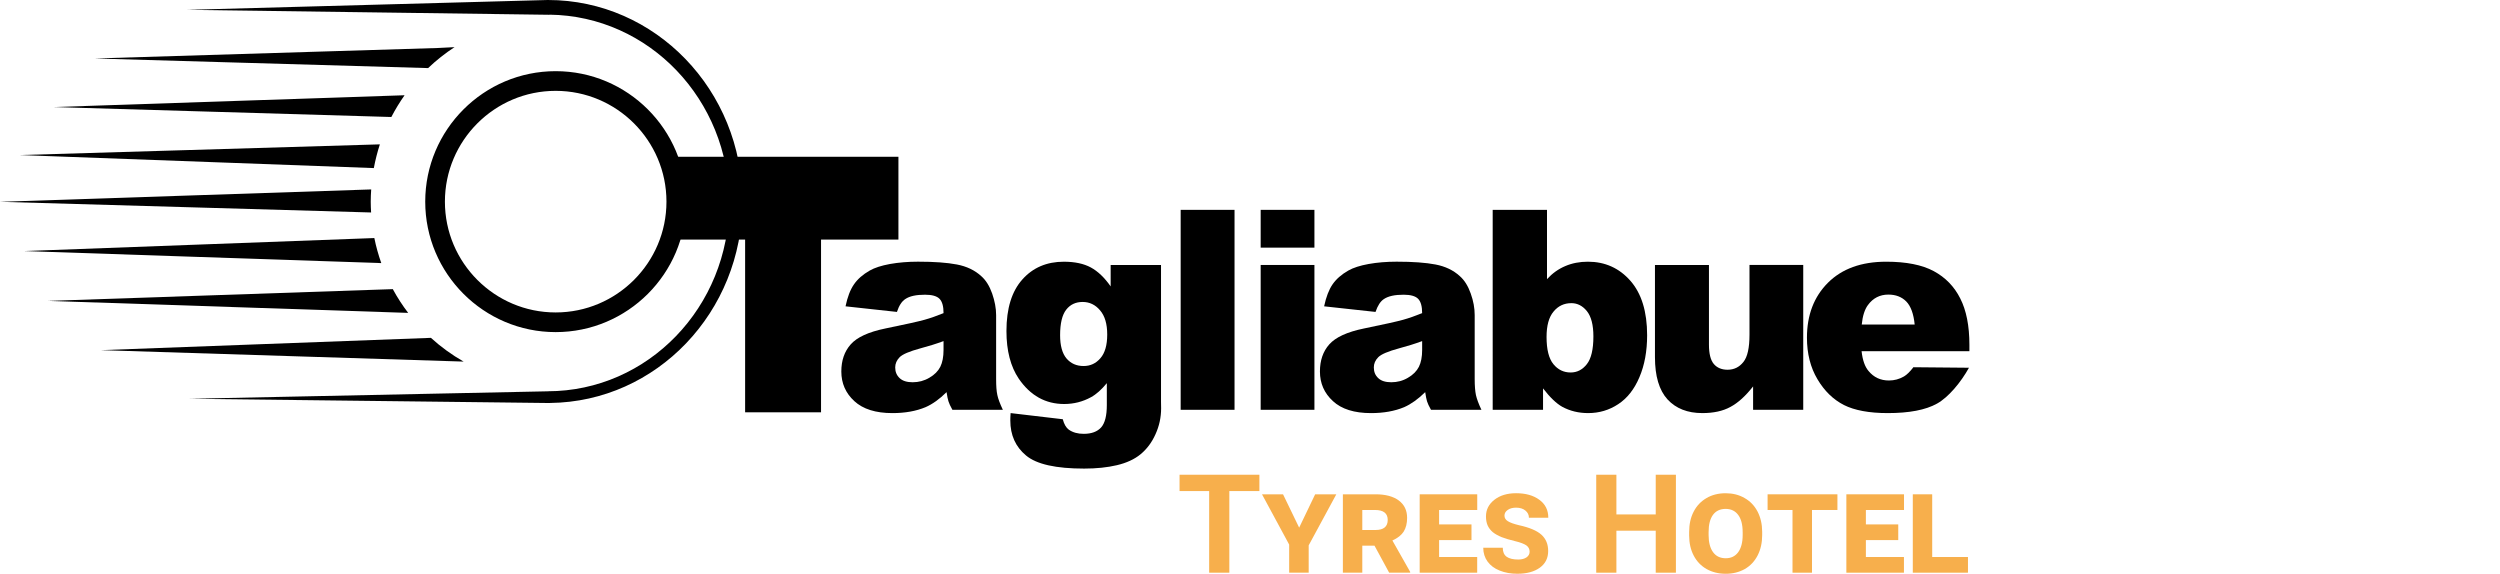 <?xml version="1.0" encoding="utf-8"?>
<!-- Generator: Adobe Illustrator 15.1.0, SVG Export Plug-In . SVG Version: 6.00 Build 0)  -->
<!DOCTYPE svg PUBLIC "-//W3C//DTD SVG 1.1//EN" "http://www.w3.org/Graphics/SVG/1.1/DTD/svg11.dtd">
<svg version="1.1" id="Livello_1" xmlns="http://www.w3.org/2000/svg" xmlns:xlink="http://www.w3.org/1999/xlink" x="0px" y="0px"
	 width="305px" height="70px" viewBox="0 0 305 70" enable-background="new 0 0 305 70" xml:space="preserve">
<path d="M67.791,40.518c-8.772,0-15.913-7.146-15.913-15.917c0-8.777,7.14-15.918,15.913-15.918c8.777,0,15.918,7.141,15.918,15.918
	C83.708,33.373,76.567,40.518,67.791,40.518 M67.791,11.084c-7.452,0-13.512,6.066-13.512,13.517c0,7.452,6.06,13.517,13.512,13.517
	c7.451,0,13.517-6.064,13.517-13.517C81.308,17.149,75.242,11.084,67.791,11.084"/>
<path d="M66.847,0L66.847,0L66.847,0h-0.029L22.823,1.201L67.04,1.804L67.039,1.79c12.131,0.148,21.926,10.374,21.926,22.97
	c0,12.686-9.913,22.961-22.147,22.975v0.005L23.125,48.65l43.691,0.516v0.004h0.029c0.035,0,0.072-0.002,0.107-0.002l0.166,0.002
	v-0.008c12.976-0.147,23.458-11.09,23.458-24.577C90.577,11.007,79.952,0,66.847,0"/>
<path d="M52.571,41.218l-40.261,1.5l44.25,1.396C55.124,43.293,53.786,42.323,52.571,41.218"/>
<path d="M55.454,5.751l-2,0.102L11.56,7.134l40.668,1.173C53.221,7.359,54.304,6.503,55.454,5.751"/>
<path d="M49.359,11.62L6.531,13.061l41.213,1.213C48.223,13.351,48.764,12.465,49.359,11.62"/>
<path d="M46.344,17.612L2.401,18.916l43.206,1.59C45.793,19.517,46.036,18.553,46.344,17.612"/>
<path d="M45.229,24.601c0-0.503,0.023-0.997,0.057-1.491L0,24.622l45.275,1.3C45.249,25.487,45.229,25.045,45.229,24.601"/>
<path d="M45.67,29.042L2.93,30.63l43.587,1.468C46.167,31.105,45.879,30.085,45.67,29.042"/>
<path d="M47.922,35.274L5.854,36.71l43.943,1.462C49.104,37.263,48.472,36.294,47.922,35.274"/>
<path d="M109.426,38.055l-6.27-0.684c0.235-1.135,0.575-2.025,1.024-2.671c0.445-0.653,1.088-1.214,1.924-1.691
	c0.603-0.344,1.43-0.612,2.48-0.803c1.057-0.188,2.195-0.281,3.416-0.281c1.968,0,3.545,0.113,4.74,0.342
	c1.189,0.226,2.188,0.7,2.976,1.425c0.567,0.497,1.002,1.201,1.328,2.121c0.314,0.911,0.483,1.788,0.483,2.619v7.803
	c0,0.842,0.043,1.486,0.149,1.96c0.098,0.474,0.329,1.076,0.673,1.801h-6.156c-0.25-0.447-0.408-0.792-0.482-1.036
	c-0.074-0.232-0.157-0.614-0.231-1.12c-0.855,0.849-1.712,1.46-2.559,1.833c-1.159,0.486-2.512,0.725-4.045,0.725
	c-2.039,0-3.593-0.487-4.649-1.462c-1.06-0.973-1.585-2.18-1.585-3.613c0-1.346,0.379-2.447,1.142-3.306
	c0.764-0.868,2.172-1.52,4.222-1.941c2.461-0.504,4.056-0.858,4.787-1.064c0.732-0.205,1.503-0.475,2.32-0.81
	c0-0.831-0.162-1.418-0.497-1.753c-0.332-0.334-0.923-0.494-1.76-0.494c-1.075,0-1.882,0.168-2.414,0.533
	C110.019,36.767,109.68,37.28,109.426,38.055 M115.112,41.615c-0.9,0.333-1.843,0.624-2.818,0.883
	c-1.334,0.362-2.177,0.721-2.53,1.073c-0.367,0.374-0.549,0.787-0.549,1.256c0,0.535,0.179,0.966,0.543,1.306
	c0.358,0.339,0.889,0.502,1.586,0.502c0.724,0,1.405-0.176,2.037-0.549c0.63-0.361,1.07-0.813,1.335-1.333
	c0.264-0.528,0.396-1.214,0.396-2.055L115.112,41.615L115.112,41.615z"/>
<path d="M135.501,32.326h6.143v16.692l0.013,0.787c0,1.106-0.225,2.159-0.684,3.166c-0.449,1.01-1.059,1.812-1.815,2.442
	c-0.755,0.622-1.727,1.064-2.891,1.34c-1.167,0.276-2.497,0.415-3.999,0.415c-3.434,0-5.8-0.522-7.086-1.594
	c-1.287-1.069-1.924-2.485-1.924-4.281c0-0.219,0.006-0.515,0.036-0.896l6.364,0.749c0.158,0.61,0.409,1.03,0.731,1.271
	c0.493,0.344,1.091,0.511,1.824,0.511c0.949,0,1.651-0.263,2.12-0.777c0.469-0.526,0.699-1.433,0.699-2.729v-2.678
	c-0.641,0.781-1.28,1.36-1.933,1.714c-1.011,0.555-2.103,0.83-3.271,0.83c-2.282,0-4.13-1.031-5.542-3.093
	c-0.992-1.472-1.5-3.404-1.5-5.808c0-2.761,0.651-4.852,1.941-6.293c1.281-1.442,2.972-2.166,5.061-2.166
	c1.325,0,2.423,0.232,3.292,0.7c0.857,0.465,1.669,1.235,2.42,2.313V32.326z M129.333,40.895c0,1.279,0.265,2.227,0.783,2.841
	c0.529,0.617,1.221,0.919,2.085,0.919c0.817,0,1.501-0.312,2.053-0.957c0.553-0.635,0.827-1.597,0.827-2.886
	c0-1.288-0.285-2.268-0.873-2.951c-0.574-0.684-1.29-1.022-2.125-1.022c-0.836,0-1.506,0.305-2.004,0.942
	C129.587,38.405,129.333,39.442,129.333,40.895"/>
<rect x="144.041" y="25.602" width="6.572" height="24.394"/>
<path d="M153.802,25.602h6.558v4.61h-6.558V25.602L153.802,25.602z M153.802,32.326h6.558v17.669h-6.558V32.326L153.802,32.326z"/>
<path d="M167.814,38.055l-6.271-0.684c0.24-1.135,0.582-2.025,1.023-2.671c0.451-0.653,1.088-1.214,1.925-1.691
	c0.603-0.344,1.429-0.612,2.487-0.803c1.048-0.188,2.191-0.281,3.418-0.281c1.959,0,3.535,0.113,4.732,0.342
	c1.188,0.226,2.188,0.7,2.974,1.425c0.567,0.497,1.003,1.201,1.328,2.121c0.328,0.911,0.482,1.788,0.482,2.619v7.803
	c0,0.842,0.055,1.486,0.152,1.96c0.106,0.474,0.328,1.076,0.671,1.801h-6.154c-0.252-0.447-0.41-0.792-0.483-1.036
	c-0.074-0.232-0.147-0.614-0.223-1.12c-0.863,0.849-1.723,1.46-2.565,1.833c-1.162,0.486-2.514,0.725-4.044,0.725
	c-2.042,0-3.597-0.487-4.648-1.462c-1.063-0.973-1.586-2.18-1.586-3.613c0-1.346,0.375-2.447,1.137-3.306
	c0.771-0.868,2.174-1.52,4.225-1.941c2.461-0.504,4.051-0.858,4.786-1.064c0.733-0.205,1.502-0.475,2.321-0.81
	c0-0.831-0.164-1.418-0.496-1.753c-0.335-0.334-0.926-0.494-1.761-0.494c-1.078,0-1.874,0.168-2.413,0.533
	C168.414,36.767,168.075,37.28,167.814,38.055 M173.502,41.615c-0.901,0.333-1.843,0.624-2.818,0.883
	c-1.335,0.362-2.176,0.721-2.528,1.073c-0.372,0.374-0.549,0.787-0.549,1.256c0,0.535,0.173,0.966,0.542,1.306
	c0.357,0.339,0.888,0.502,1.584,0.502c0.734,0,1.414-0.176,2.039-0.549c0.626-0.361,1.067-0.813,1.332-1.333
	c0.265-0.528,0.398-1.214,0.398-2.055V41.615L173.502,41.615z"/>
<path d="M182.108,25.602h6.626v8.454c0.648-0.708,1.394-1.242,2.234-1.596c0.829-0.355,1.746-0.533,2.758-0.533
	c2.078,0,3.812,0.773,5.177,2.323c1.364,1.551,2.047,3.766,2.047,6.657c0,1.94-0.314,3.642-0.938,5.105
	c-0.622,1.476-1.489,2.575-2.587,3.294c-1.102,0.729-2.323,1.091-3.672,1.091c-1.141,0-2.198-0.248-3.155-0.765
	c-0.715-0.4-1.504-1.151-2.347-2.249v2.611h-6.143L182.108,25.602L182.108,25.602z M188.68,41.109c0,1.527,0.276,2.628,0.829,3.31
	c0.552,0.683,1.262,1.024,2.106,1.024c0.79,0,1.441-0.336,1.976-1.011c0.532-0.671,0.803-1.796,0.803-3.391
	c0-1.394-0.265-2.421-0.788-3.078c-0.518-0.646-1.154-0.979-1.896-0.979c-0.891,0-1.613,0.342-2.174,1.024
	C188.961,38.69,188.68,39.724,188.68,41.109"/>
<path d="M219.994,49.995h-6.116v-2.853c-0.92,1.174-1.835,2.008-2.771,2.505c-0.921,0.507-2.068,0.75-3.424,0.75
	c-1.801,0-3.219-0.556-4.244-1.667c-1.025-1.124-1.534-2.84-1.534-5.159V32.326h6.587v9.718c0,1.106,0.198,1.901,0.599,2.369
	c0.388,0.456,0.957,0.695,1.67,0.695c0.792,0,1.429-0.314,1.926-0.937c0.508-0.621,0.751-1.732,0.751-3.347v-8.5h6.557V49.995
	L219.994,49.995z"/>
<path d="M240.266,42.847h-13.153c0.12,1.087,0.402,1.9,0.857,2.423c0.633,0.765,1.458,1.151,2.479,1.151
	c0.649,0,1.263-0.162,1.839-0.496c0.354-0.209,0.737-0.586,1.146-1.123l6.78,0.063c-0.984,1.776-2.507,3.607-3.897,4.375
	c-1.391,0.779-3.402,1.158-6.011,1.158c-2.265,0-4.048-0.332-5.347-0.985c-1.298-0.664-2.38-1.709-3.229-3.146
	c-0.859-1.436-1.282-3.13-1.282-5.066c0-2.769,0.852-4.997,2.563-6.706s4.083-2.567,7.102-2.567c2.45,0,4.38,0.385,5.801,1.149
	c1.423,0.766,2.503,1.874,3.235,3.332c0.742,1.452,1.118,3.335,1.118,5.676L240.266,42.847L240.266,42.847z M233.591,39.596
	c-0.13-1.309-0.473-2.249-1.023-2.812c-0.555-0.563-1.284-0.844-2.185-0.844c-1.039,0-1.87,0.426-2.493,1.272
	c-0.397,0.535-0.654,1.333-0.757,2.383H233.591z"/>
<polygon points="81.457,19.126 109.608,19.126 109.608,29.228 100.167,29.228 100.167,50.301 90.905,50.301 90.905,29.228 
	81.457,29.228 "/>
<polygon fill="#F7AF4C" points="153.646,59.91 149.979,59.91 149.979,69.868 147.518,69.868 147.518,59.91 143.905,59.91 
	143.905,57.917 153.646,57.917 "/>
<polygon fill="#F7AF4C" points="158.497,64.373 160.449,60.306 163.03,60.306 159.66,66.533 159.66,69.868 157.279,69.868 
	157.279,66.439 153.964,60.306 156.531,60.306 "/>
<path fill="#F7AF4C" d="M167.689,66.571H166.2v3.297h-2.369v-9.563h3.985c1.216,0,2.154,0.253,2.832,0.751
	c0.679,0.509,1.019,1.21,1.019,2.121c0,0.678-0.14,1.235-0.421,1.682c-0.281,0.437-0.74,0.793-1.375,1.082l2.17,3.831v0.094h-2.565
	L167.689,66.571z M166.2,64.659h1.616c0.983,0,1.486-0.408,1.486-1.228c0-0.808-0.521-1.214-1.555-1.214H166.2V64.659z"/>
<polygon fill="#F7AF4C" points="179.521,65.891 175.57,65.891 175.57,67.955 180.217,67.955 180.217,69.868 173.201,69.868 
	173.201,60.306 180.223,60.306 180.223,62.22 175.57,62.22 175.57,63.979 179.521,63.979 "/>
<path fill="#F7AF4C" d="M186.614,67.307c0-0.323-0.135-0.58-0.402-0.773c-0.27-0.184-0.73-0.361-1.373-0.514
	c-0.639-0.147-1.182-0.319-1.628-0.484c-0.435-0.18-0.806-0.382-1.09-0.612c-0.281-0.24-0.49-0.514-0.627-0.818
	c-0.138-0.314-0.205-0.678-0.205-1.102c0-0.821,0.342-1.498,1.026-2.03c0.683-0.533,1.566-0.801,2.644-0.801
	c1.174,0,2.127,0.268,2.845,0.804c0.73,0.534,1.088,1.256,1.088,2.187h-2.364c0-0.349-0.138-0.637-0.43-0.878
	c-0.279-0.23-0.655-0.351-1.132-0.351c-0.419,0-0.761,0.089-1.023,0.277c-0.267,0.188-0.398,0.416-0.398,0.694
	c0,0.277,0.136,0.512,0.41,0.678c0.274,0.177,0.73,0.339,1.363,0.493c1.28,0.278,2.188,0.667,2.735,1.157
	c0.55,0.501,0.825,1.157,0.825,1.992c0,0.86-0.336,1.535-1.011,2.027c-0.676,0.492-1.588,0.745-2.755,0.745
	c-0.798,0-1.509-0.129-2.156-0.389c-0.637-0.25-1.127-0.623-1.474-1.099c-0.344-0.476-0.525-1.037-0.525-1.682h2.382
	c0,0.502,0.155,0.865,0.474,1.098c0.318,0.223,0.781,0.337,1.419,0.337c0.424,0,0.761-0.096,1.005-0.264
	C186.487,67.821,186.614,67.593,186.614,67.307"/>
<polygon fill="#F7AF4C" points="204.461,69.868 201.999,69.868 201.999,64.745 197.201,64.745 197.201,69.868 194.74,69.868 
	194.74,57.917 197.201,57.917 197.201,62.761 201.999,62.761 201.999,57.917 204.461,57.917 "/>
<path fill="#F7AF4C" d="M214.985,65.282c0,0.939-0.188,1.764-0.551,2.475c-0.374,0.725-0.889,1.275-1.572,1.668
	c-0.68,0.379-1.45,0.575-2.32,0.575c-0.873,0-1.644-0.194-2.326-0.57c-0.68-0.387-1.21-0.932-1.577-1.637
	c-0.38-0.717-0.558-1.532-0.563-2.451v-0.425c0-0.941,0.173-1.771,0.548-2.492c0.364-0.713,0.889-1.264,1.569-1.659
	c0.667-0.394,1.454-0.591,2.337-0.591c0.856,0,1.635,0.193,2.3,0.581c0.679,0.378,1.207,0.925,1.588,1.646
	c0.369,0.709,0.563,1.529,0.567,2.466V65.282z M212.604,64.914c0-0.916-0.185-1.611-0.547-2.096
	c-0.358-0.484-0.876-0.733-1.524-0.733c-0.679,0-1.2,0.249-1.553,0.733c-0.352,0.484-0.53,1.18-0.53,2.096v0.37
	c0,0.891,0.184,1.584,0.541,2.078c0.369,0.505,0.88,0.745,1.555,0.745c0.633,0,1.14-0.238,1.508-0.729
	c0.365-0.499,0.553-1.202,0.553-2.115v-0.35H212.604z"/>
<polygon fill="#F7AF4C" points="224.166,62.218 221.064,62.218 221.064,69.868 218.686,69.868 218.686,62.218 215.646,62.218 
	215.646,60.306 224.166,60.306 "/>
<polygon fill="#F7AF4C" points="231.587,65.891 227.637,65.891 227.637,67.955 232.281,67.955 232.281,69.868 225.256,69.868 
	225.256,60.306 232.289,60.306 232.289,62.22 227.637,62.22 227.637,63.979 231.587,63.979 "/>
<polygon fill="#F7AF4C" points="235.729,67.955 240.092,67.955 240.092,69.868 233.361,69.868 233.361,60.306 235.729,60.306 "/>
</svg>
